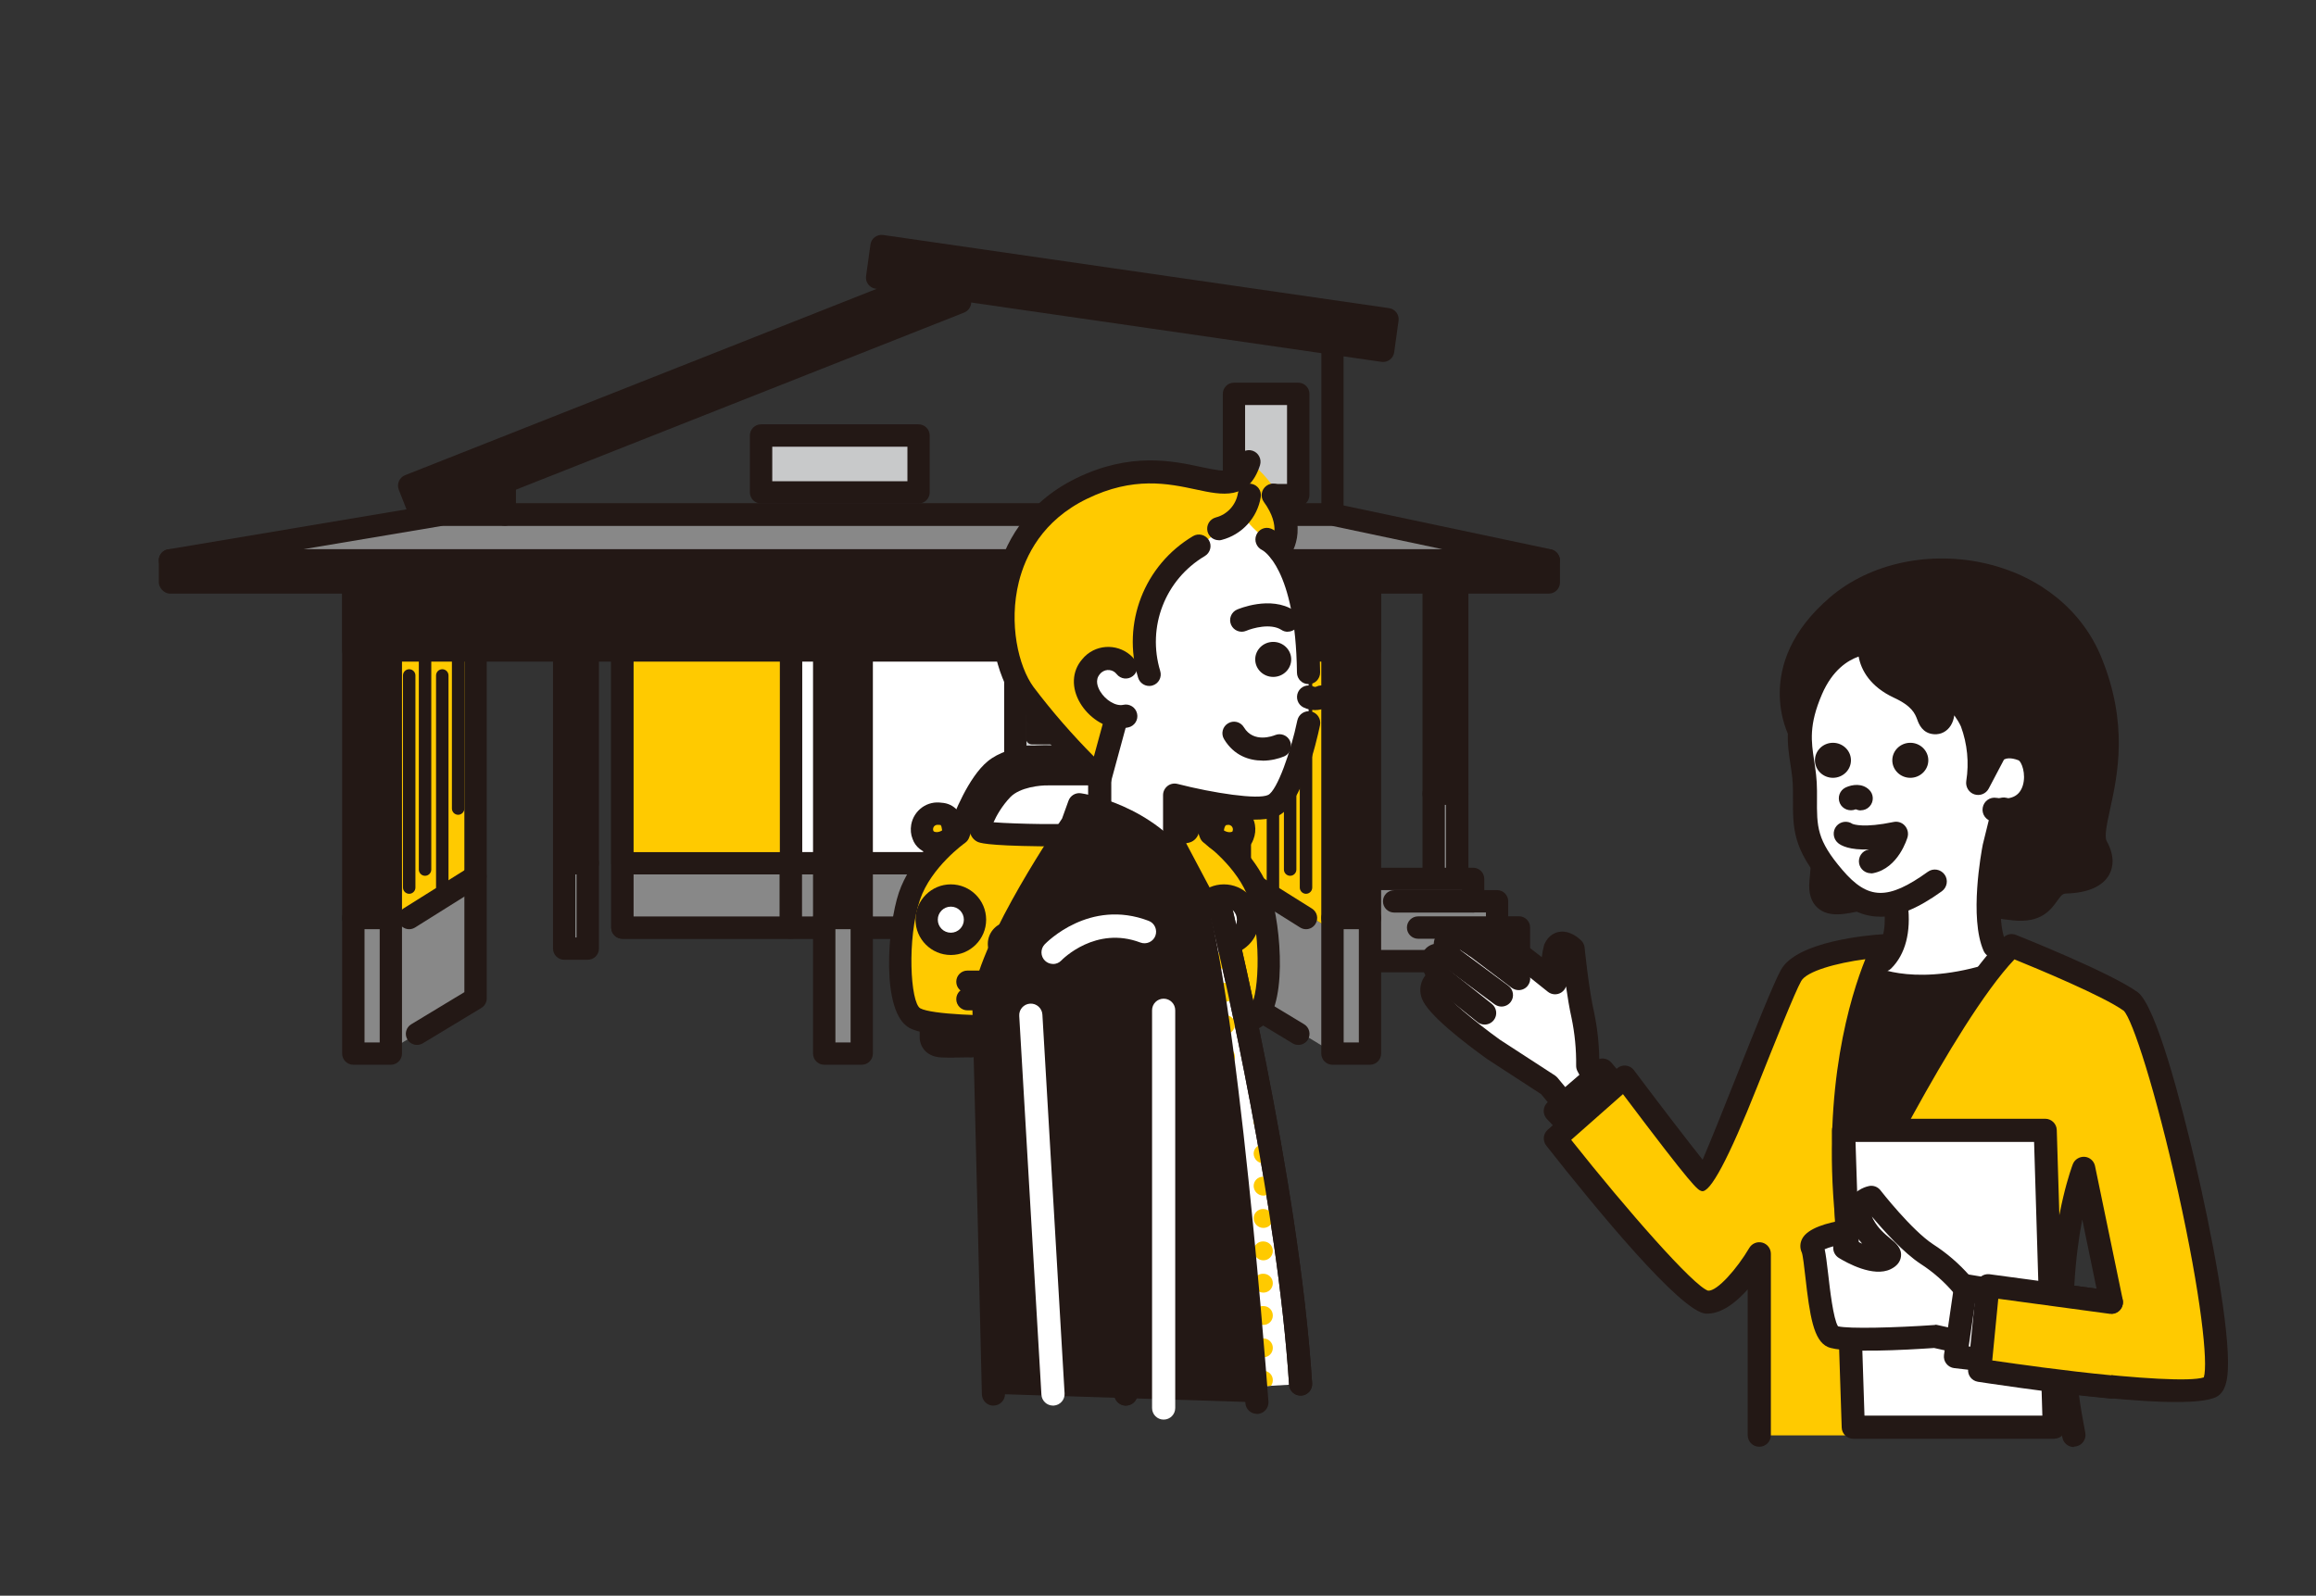 <?xml version="1.0" encoding="UTF-8"?><svg id="_レイヤー_2" xmlns="http://www.w3.org/2000/svg" xmlns:xlink="http://www.w3.org/1999/xlink" viewBox="0 0 238 164"><rect x="0" y="0" width="238" height="164" fill="#333333" stroke="none"/><defs><style>.cls-1{fill:none;}.cls-2{clip-path:url(#clippath);}.cls-3{fill:#fff;}.cls-4{fill:#ffca00;}.cls-5{fill:#9e9e9f;}.cls-6{fill:#c8c9ca;}.cls-7{fill:#231815;}.cls-8{fill:#888;}</style><clipPath id="clippath"><path class="cls-1" d="m133.65,142.25c-1.38-21.38-8.4-49.54-8.4-49.54-2.82,1.43-6.72.83-6.72.83l-2.83,49.74"/></clipPath></defs><g id="_イラスト"><rect class="cls-1" width="238" height="164"/></g><g id="_指示"><g id="_グループ_235"><g id="_グループ_66"><g id="_グループ_65"><path id="_パス_792" class="cls-8" d="m40.16,95.34l8.69-5.26v12.53l-8.69,5.26v-12.53Z"/><path id="_パス_793" class="cls-4" d="m40.16,95.34l8.69-5.26v-23.23l-8.69-.03v28.51Z"/><g><rect id="_長方形_45" class="cls-7" x="57.98" y="67.01" width="2.42" height="21.71"/><path class="cls-7" d="m60.4,89.87h-2.42c-.63,0-1.15-.51-1.15-1.15v-21.71c0-.63.51-1.15,1.15-1.15h2.42c.63,0,1.15.51,1.15,1.15v21.71c0,.63-.51,1.15-1.15,1.15Zm-1.28-2.29h.13v-19.42h-.13v19.42Z"/></g><g><rect id="_長方形_46" class="cls-8" x="57.98" y="88.72" width="2.42" height="8.77"/><path class="cls-7" d="m60.4,98.64h-2.42c-.63,0-1.15-.51-1.15-1.15v-8.77c0-.63.51-1.15,1.15-1.15h2.42c.63,0,1.15.51,1.15,1.15v8.77c0,.63-.51,1.15-1.15,1.15Zm-1.28-2.29h.13v-6.48h-.13v6.48Z"/></g><g><rect id="_長方形_47" class="cls-7" x="147.33" y="59.87" width="2.42" height="21.71"/><path class="cls-7" d="m149.75,82.72h-2.42c-.63,0-1.15-.51-1.15-1.15v-21.71c0-.63.51-1.15,1.15-1.15h2.42c.63,0,1.15.51,1.15,1.15v21.71c0,.63-.51,1.15-1.15,1.15Zm-1.28-2.29h.13v-19.42h-.13v19.42Z"/></g><g><rect id="_長方形_48" class="cls-8" x="147.33" y="81.58" width="2.42" height="8.77"/><path class="cls-7" d="m149.75,91.49h-2.42c-.63,0-1.15-.51-1.15-1.15v-8.77c0-.63.51-1.15,1.15-1.15h2.42c.63,0,1.15.51,1.15,1.15v8.77c0,.63-.51,1.15-1.15,1.15Zm-1.28-2.29h.13v-6.48h-.13v6.48Z"/></g><path class="cls-7" d="m42.85,107.39c-.39,0-.77-.2-.98-.55-.33-.54-.15-1.25.39-1.57l5.46-3.3v-35.12c0-.63.51-1.15,1.15-1.15s1.15.51,1.15,1.15v35.76c0,.4-.21.77-.55.98l-6.01,3.63c-.19.11-.39.17-.59.17Z"/><path class="cls-7" d="m42.05,95.5c-.38,0-.75-.19-.97-.54-.34-.54-.17-1.24.36-1.58l6.81-4.27c.53-.34,1.24-.17,1.58.36.34.54.17,1.24-.36,1.58l-6.81,4.27c-.19.12-.4.18-.61.18Z"/><path class="cls-7" d="m42.05,91.86c-.35,0-.64-.29-.64-.64v-21.8c0-.35.29-.64.64-.64s.64.29.64.64v21.8c0,.35-.29.64-.64.64Z"/><path class="cls-7" d="m43.68,90.01c-.35,0-.64-.29-.64-.64v-21.8c0-.35.29-.64.64-.64s.64.29.64.64v21.8c0,.35-.29.64-.64.64Z"/><path class="cls-7" d="m45.45,91.86c-.35,0-.64-.29-.64-.64v-21.8c0-.35.29-.64.64-.64s.64.29.64.64v21.8c0,.35-.29.64-.64.64Z"/><path class="cls-7" d="m47.08,83.74c-.35,0-.64-.29-.64-.64v-15.53c0-.35.29-.64.64-.64s.64.29.64.64v15.53c0,.35-.29.64-.64.64Z"/><g><path id="_パス_795" class="cls-8" d="m141.24,90.35h10.15v2.3h2.46v2.69h2.24v3.45h-15.32"/><path class="cls-7" d="m156.1,99.93h-15.32c-.63,0-1.15-.51-1.15-1.15s.51-1.15,1.15-1.15h14.17v-1.16h-1.1c-.63,0-1.15-.51-1.15-1.15v-1.54h-1.31c-.63,0-1.15-.51-1.15-1.15v-1.15h-9.01c-.63,0-1.15-.51-1.15-1.15s.51-1.15,1.15-1.15h10.15c.63,0,1.15.51,1.15,1.15v1.15h1.31c.63,0,1.15.51,1.15,1.15v1.54h1.1c.63,0,1.15.51,1.15,1.15v3.45c0,.63-.51,1.15-1.15,1.15Z"/></g><path class="cls-7" d="m151.39,93.79h-8.12c-.63,0-1.15-.51-1.15-1.15s.51-1.15,1.15-1.15h8.12c.63,0,1.15.51,1.15,1.15s-.51,1.15-1.15,1.15Z"/><path class="cls-7" d="m153.85,96.48h-8.12c-.63,0-1.15-.51-1.15-1.15s.51-1.15,1.15-1.15h8.12c.63,0,1.15.51,1.15,1.15s-.51,1.15-1.15,1.15Z"/><g><rect id="_長方形_49" class="cls-3" x="63.96" y="66.83" width="66.45" height="28.51"/><path class="cls-7" d="m130.41,96.48H63.96c-.63,0-1.15-.51-1.15-1.15v-28.51c0-.63.51-1.15,1.15-1.15h66.45c.63,0,1.15.51,1.15,1.15v28.51c0,.63-.51,1.15-1.15,1.15Zm-65.3-2.29h64.16v-26.22h-64.16v26.22Z"/></g><g><rect id="_長方形_50" class="cls-8" x="63.96" y="66.83" width="17.32" height="28.51"/><path class="cls-7" d="m81.28,96.48h-17.32c-.63,0-1.15-.51-1.15-1.15v-28.51c0-.63.51-1.15,1.15-1.15h17.32c.63,0,1.15.51,1.15,1.15v28.51c0,.63-.51,1.15-1.15,1.15Zm-16.17-2.29h15.03v-26.22h-15.03v26.22Z"/></g><g><rect id="_長方形_51" class="cls-4" x="63.96" y="66.83" width="17.32" height="21.9"/><path class="cls-7" d="m81.28,89.87h-17.32c-.63,0-1.15-.51-1.15-1.15v-21.9c0-.63.51-1.15,1.15-1.15h17.32c.63,0,1.15.51,1.15,1.15v21.9c0,.63-.51,1.15-1.15,1.15Zm-16.17-2.29h15.03v-19.61h-15.03v19.61Z"/></g><g><rect id="_長方形_52" class="cls-8" x="81.28" y="88.72" width="46.13" height="6.61"/><path class="cls-7" d="m127.4,96.48h-46.13c-.63,0-1.15-.51-1.15-1.15v-6.61c0-.63.51-1.15,1.15-1.15h46.13c.63,0,1.15.51,1.15,1.15v6.61c0,.63-.51,1.15-1.15,1.15Zm-44.98-2.29h43.84v-4.32h-43.84v4.32Z"/></g><g><rect id="_長方形_53" class="cls-4" x="116.23" y="66.83" width="11.18" height="21.9"/><path class="cls-7" d="m127.41,89.87h-11.18c-.63,0-1.15-.51-1.15-1.15v-21.9c0-.63.51-1.15,1.15-1.15h11.18c.63,0,1.15.51,1.15,1.15v21.9c0,.63-.51,1.15-1.15,1.15Zm-10.03-2.29h8.89v-19.61h-8.89v19.61Z"/></g><g><rect id="_長方形_54" class="cls-6" x="104.34" y="68.7" width="5.26" height="9.07"/><path class="cls-7" d="m109.6,78.92h-5.26c-.63,0-1.15-.51-1.15-1.15v-9.07c0-.63.51-1.15,1.15-1.15h5.26c.63,0,1.15.51,1.15,1.15v9.07c0,.63-.51,1.15-1.15,1.15Zm-4.12-2.29h2.97v-6.78h-2.97v6.78Z"/></g><g><rect id="_長方形_55" class="cls-7" x="106.06" y="70.72" width="1.82" height="5.14"/><path class="cls-7" d="m107.88,76.51h-1.82c-.35,0-.64-.29-.64-.64v-5.14c0-.35.29-.64.64-.64h1.82c.35,0,.64.29.64.64v5.14c0,.35-.29.64-.64.64Zm-1.17-1.29h.53v-3.86h-.53v3.86Z"/></g><g><rect id="_長方形_56" class="cls-7" x="36.32" y="59.87" width="3.85" height="34.49"/><path class="cls-7" d="m40.16,95.5h-3.85c-.63,0-1.15-.51-1.15-1.15v-34.49c0-.63.51-1.15,1.15-1.15h3.85c.63,0,1.15.51,1.15,1.15v34.49c0,.63-.51,1.15-1.15,1.15Zm-2.7-2.29h1.56v-32.2h-1.56v32.2Z"/></g><g><rect id="_長方形_57" class="cls-8" x="36.32" y="94.36" width="3.85" height="13.93"/><path class="cls-7" d="m40.16,109.43h-3.85c-.63,0-1.15-.51-1.15-1.15v-13.93c0-.63.51-1.15,1.15-1.15h3.85c.63,0,1.15.51,1.15,1.15v13.93c0,.63-.51,1.15-1.15,1.15Zm-2.7-2.29h1.56v-11.64h-1.56v11.64Z"/></g><g><rect id="_長方形_58" class="cls-7" x="84.7" y="59.87" width="3.85" height="34.49"/><path class="cls-7" d="m88.55,95.5h-3.85c-.63,0-1.15-.51-1.15-1.15v-34.49c0-.63.51-1.15,1.15-1.15h3.85c.63,0,1.15.51,1.15,1.15v34.49c0,.63-.51,1.15-1.15,1.15Zm-2.7-2.29h1.56v-32.2h-1.56v32.2Z"/></g><g><rect id="_長方形_59" class="cls-8" x="84.7" y="94.36" width="3.85" height="13.93"/><path class="cls-7" d="m88.55,109.43h-3.85c-.63,0-1.15-.51-1.15-1.15v-13.93c0-.63.51-1.15,1.15-1.15h3.85c.63,0,1.15.51,1.15,1.15v13.93c0,.63-.51,1.15-1.15,1.15Zm-2.7-2.29h1.56v-11.64h-1.56v11.64Z"/></g><path id="_パス_796" class="cls-8" d="m136.51,95.34l-8.69-5.26v12.53l8.69,5.26v-12.53Z"/><path id="_パス_797" class="cls-4" d="m136.51,95.34l-8.69-5.26v-23.23l8.69-.03v28.51Z"/><path class="cls-7" d="m133.41,107.39c-.2,0-.41-.05-.59-.17l-6.01-3.63c-.34-.21-.55-.58-.55-.98v-35.76c0-.63.51-1.15,1.15-1.15s1.15.51,1.15,1.15v35.12l5.46,3.3c.54.33.71,1.03.39,1.57-.22.36-.59.55-.98.55Z"/><path class="cls-7" d="m134.21,95.5c-.21,0-.42-.06-.61-.18l-6.81-4.27c-.54-.34-.7-1.04-.36-1.58.34-.54,1.04-.7,1.58-.36l6.81,4.27c.54.34.7,1.04.36,1.58-.22.35-.59.54-.97.54Z"/><path class="cls-7" d="m134.21,91.86c-.35,0-.64-.29-.64-.64v-21.8c0-.35.29-.64.64-.64s.64.29.64.64v21.8c0,.35-.29.64-.64.64Z"/><path class="cls-7" d="m132.58,90.01c-.35,0-.64-.29-.64-.64v-21.8c0-.35.29-.64.64-.64s.64.29.64.64v21.8c0,.35-.29.64-.64.64Z"/><path class="cls-7" d="m130.81,91.86c-.35,0-.64-.29-.64-.64v-21.8c0-.35.29-.64.64-.64s.64.29.64.64v21.8c0,.35-.29.64-.64.64Z"/><path class="cls-7" d="m129.19,83.74c-.35,0-.64-.29-.64-.64v-15.53c0-.35.29-.64.64-.64s.64.29.64.64v15.53c0,.35-.29.64-.64.64Z"/><g><rect id="_長方形_60" class="cls-7" x="36.32" y="59.87" width="104.46" height="6.98"/><path class="cls-7" d="m140.78,68H36.32c-.63,0-1.15-.51-1.15-1.15v-6.98c0-.63.51-1.15,1.15-1.15h104.46c.63,0,1.15.51,1.15,1.15v6.98c0,.63-.51,1.15-1.15,1.15Zm-103.32-2.29h102.17v-4.69H37.46v4.69Z"/></g><g><rect id="_長方形_61" class="cls-7" x="136.93" y="59.87" width="3.85" height="34.49"/><path class="cls-7" d="m140.78,95.5h-3.85c-.63,0-1.15-.51-1.15-1.15v-34.49c0-.63.51-1.15,1.15-1.15h3.85c.63,0,1.15.51,1.15,1.15v34.49c0,.63-.51,1.15-1.15,1.15Zm-2.7-2.29h1.56v-32.2h-1.56v32.2Z"/></g><g><rect id="_長方形_62" class="cls-8" x="136.93" y="94.36" width="3.85" height="13.93"/><path class="cls-7" d="m140.78,109.43h-3.85c-.63,0-1.15-.51-1.15-1.15v-13.93c0-.63.51-1.15,1.15-1.15h3.85c.63,0,1.15.51,1.15,1.15v13.93c0,.63-.51,1.15-1.15,1.15Zm-2.7-2.29h1.56v-11.64h-1.56v11.64Z"/></g><g><rect id="_長方形_63" class="cls-7" x="17.46" y="57.59" width="141.7" height="2.28"/><rect class="cls-7" x="16.32" y="56.44" width="143.99" height="4.57" rx="1.15" ry="1.15"/></g><g><path id="_パス_799" class="cls-8" d="m136.93,52.88H45.45l-27.99,4.7h141.7l-22.23-4.7Z"/><path class="cls-7" d="m159.16,58.73H17.46c-.6,0-1.09-.46-1.14-1.05s.36-1.13.95-1.22l27.99-4.7c.06-.01.13-.02.19-.02h91.48c.08,0,.16,0,.24.02l22.23,4.7c.57.12.96.66.9,1.24s-.55,1.03-1.14,1.03Zm-127.97-2.29h117.02l-11.4-2.41H45.55l-14.35,2.41Z"/></g><path class="cls-7" d="m136.93,54.03H51.85c-.63,0-1.15-.51-1.15-1.15v-5.32c0-.47.29-.9.73-1.07l48.74-18.76c.18-.07.37-.09.57-.07l36.34,4.95c.57.08.99.56.99,1.13v19.14c0,.63-.51,1.15-1.15,1.15Zm-83.93-2.29h82.79v-16.99l-35.06-4.77-47.73,18.38v3.39Z"/><g><rect id="_長方形_64" class="cls-7" x="40.57" y="38.85" width="59.59" height="3.28" transform="translate(-9.95 28.69) rotate(-21.56)"/><path class="cls-7" d="m43.25,54.1c-.16,0-.31-.03-.46-.09-.28-.12-.5-.35-.61-.63l-1.2-3.05c-.23-.59.06-1.25.64-1.49l55.42-21.9c.28-.11.6-.11.88.01.28.12.5.35.61.63l1.2,3.05c.23.59-.06,1.25-.64,1.49l-55.42,21.9c-.14.05-.28.08-.42.08Zm.28-3.55l.36.92,53.29-21.06-.36-.92-53.29,21.06Z"/></g><g><path id="_パス_801" class="cls-7" d="m142.13,36.05l-52-7.52.45-3.25,52,7.52-.45,3.25Z"/><path class="cls-7" d="m142.13,37.2c-.05,0-.11,0-.16-.01l-52-7.52c-.62-.09-1.06-.67-.97-1.29l.45-3.25c.04-.3.2-.58.45-.76.24-.18.55-.26.85-.22l52,7.52c.62.09,1.06.67.97,1.29l-.45,3.25c-.04.3-.2.58-.45.76-.2.15-.44.23-.69.23Zm-50.71-9.64l49.73,7.2.14-.98-49.73-7.2-.14.98Z"/></g><g><rect id="_長方形_65" class="cls-6" x="78.21" y="44.76" width="16.17" height="5.84"/><path class="cls-7" d="m94.39,51.75h-16.18c-.63,0-1.15-.51-1.15-1.15v-5.84c0-.63.51-1.15,1.15-1.15h16.18c.63,0,1.15.51,1.15,1.15v5.84c0,.63-.51,1.15-1.15,1.15Zm-15.03-2.29h13.89v-3.55h-13.89v3.55Z"/></g><g><rect id="_長方形_66" class="cls-6" x="126.81" y="40.49" width="6.6" height="10.4"/><path class="cls-7" d="m133.41,52.03h-6.6c-.63,0-1.15-.51-1.15-1.15v-10.4c0-.63.51-1.15,1.15-1.15h6.6c.63,0,1.15.51,1.15,1.15v10.4c0,.63-.51,1.15-1.15,1.15Zm-5.46-2.29h4.31v-8.11h-4.31v8.11Z"/></g></g><g><path id="_パス_802" class="cls-7" d="m45.45,52.88h6.4v-3.32l-6.4,3.32Z"/><path class="cls-7" d="m51.85,54.03h-6.4c-.53,0-.99-.36-1.11-.87-.12-.51.12-1.04.59-1.29l6.4-3.32c.35-.18.78-.17,1.12.04.34.21.55.58.55.98v3.32c0,.63-.51,1.15-1.15,1.15Zm-1.7-2.29h.56v-.29l-.56.29Z"/></g></g><g id="_グループ_67"><g><path id="_パス_803" class="cls-7" d="m127.84,104.89v1.58s.15,1.02-1.14,1.07c-1.28.05-2.67,0-2.67,0,0,0-1.39.16-1.76-.8-.25-.89-.35-1.81-.32-2.72"/><path class="cls-7" d="m125.43,108.7c-.65,0-1.17-.02-1.37-.02-.86.07-2.34-.17-2.87-1.53-.01-.04-.03-.07-.04-.11-.28-1-.4-2.03-.36-3.07.02-.63.52-1.13,1.18-1.1.63.02,1.13.55,1.1,1.18-.03.77.06,1.53.25,2.28.08.05.36.09.57.07.05,0,.11,0,.16,0,.01,0,1.36.05,2.58,0,.01,0,.03,0,.04,0v-1.5c0-.63.51-1.15,1.15-1.15s1.15.51,1.15,1.15v1.53c.02.28,0,.91-.46,1.47-.28.34-.82.75-1.77.79-.45.02-.9.02-1.31.02Z"/></g><g><path id="_パス_804" class="cls-7" d="m95.64,104.89v1.58s-.15,1.02,1.14,1.07c1.28.05,2.67,0,2.67,0,0,0,1.39.16,1.76-.8.24-.89.35-1.81.32-2.72"/><path class="cls-7" d="m98.05,108.7c-.41,0-.87,0-1.31-.02-.95-.04-1.49-.45-1.77-.79-.46-.56-.48-1.2-.46-1.47v-1.53c0-.63.51-1.15,1.15-1.15s1.15.51,1.15,1.15v1.5s.02,0,.04,0c1.22.05,2.57,0,2.58,0,.06,0,.12,0,.17,0,.19.02.46-.02.56-.08.19-.74.28-1.5.25-2.27-.02-.63.47-1.16,1.1-1.18.62,0,1.16.47,1.18,1.1.04,1.04-.08,2.07-.36,3.07-.01.04-.02.07-.04.11-.53,1.36-2.01,1.6-2.87,1.53-.19,0-.72.02-1.37.02Z"/></g><g><path id="_パス_805" class="cls-4" d="m114.04,105.5h3.99s8.84.21,10.83-.85,1.85-8.76.57-12.54c-1.28-3.78-5.06-6.41-5.06-6.41,0,0-1.64-4.84-3.7-6.56s-6.13-1.35-6.13-1.35h-6.2s-4.06-.36-6.13,1.35-3.7,6.56-3.7,6.56c0,0-3.78,2.64-5.06,6.41-1.28,3.78-1.43,11.47.57,12.54,1.99,1.07,10.83.85,10.83.85h9.19,0Z"/><path class="cls-7" d="m102.85,106.67c-2.89,0-7.73-.14-9.37-1.01-3.02-1.62-2.25-10.57-1.11-13.92,1.18-3.47,4.2-6,5.18-6.76.45-1.24,1.95-5.08,3.94-6.73,2.29-1.89,6.24-1.67,6.9-1.62h6.1c.66-.05,4.62-.28,6.91,1.62,1.99,1.65,3.49,5.49,3.94,6.73.98.75,4,3.28,5.18,6.76,1.14,3.35,1.91,12.3-1.11,13.92-2.15,1.15-9.87,1.03-11.4.99h-13.15c-.36,0-1.09.02-2.01.02Zm4.63-27.77c-1.35,0-3.43.21-4.53,1.12-1.49,1.23-2.92,4.78-3.35,6.04-.08.23-.23.43-.43.57-.03.02-3.49,2.48-4.63,5.84-1.36,4.01-.98,10.59.03,11.16,1.19.64,6.72.81,10.26.72h13.21c3.57.09,9.1-.08,10.29-.72,1-.57,1.39-7.15.03-11.16-1.14-3.36-4.6-5.82-4.63-5.84-.2-.14-.35-.34-.43-.57-.43-1.26-1.87-4.81-3.35-6.04-1.4-1.16-4.3-1.18-5.3-1.1-.03,0-.07,0-.1,0h-6.2c-.22-.02-.52-.03-.86-.03Z"/></g><g><circle id="_楕円形_25" class="cls-3" cx="125.77" cy="94.52" r="2.48"/><path class="cls-7" d="m125.77,98.15c-2,0-3.63-1.63-3.63-3.63s1.63-3.63,3.63-3.63,3.63,1.63,3.63,3.63-1.63,3.63-3.63,3.63Zm0-4.97c-.74,0-1.34.6-1.34,1.34s.6,1.34,1.34,1.34,1.34-.6,1.34-1.34-.6-1.34-1.34-1.34Z"/></g><g><path id="_パス_806" class="cls-3" d="m119.89,81.14c-1.57-1.64-4.7-1.57-4.7-1.57h-7.48s-3.14-.07-4.7,1.57-2.64,4.06-2.07,4.35,6.06.36,6.06.36h8.91s5.49-.07,6.06-.36-.5-2.71-2.07-4.35Z"/><path class="cls-7" d="m106.99,86.98c-5.77-.07-6.35-.37-6.57-.48-.4-.2-.68-.59-.76-1.06-.22-1.29,1.13-3.66,2.51-5.1,1.86-1.95,5.17-1.94,5.55-1.92h7.46c.35-.01,3.66-.03,5.53,1.92h0c1.39,1.45,2.74,3.81,2.52,5.1-.08.47-.36.86-.76,1.06-.22.11-.8.4-6.55.48h-8.92Zm-4.88-2.47c1.12.09,3.14.16,4.89.18h8.89c1.74-.02,3.76-.09,4.88-.18-.28-.67-.87-1.7-1.72-2.58-1-1.04-3.17-1.23-3.85-1.21h-7.51c-.77-.02-2.88.18-3.87,1.21-.85.89-1.43,1.92-1.72,2.58Z"/></g><g><circle id="_楕円形_26" class="cls-3" cx="97.71" cy="94.52" r="2.48"/><path class="cls-7" d="m97.71,98.15c-2,0-3.63-1.63-3.63-3.63s1.63-3.63,3.63-3.63,3.63,1.63,3.63,3.63-1.63,3.63-3.63,3.63Zm0-4.97c-.74,0-1.34.6-1.34,1.34s.6,1.34,1.34,1.34,1.34-.6,1.34-1.34-.6-1.34-1.34-1.34Z"/></g><g><path id="_長方形_67" class="cls-5" d="m103.8,95.86h15.28c.63,0,1.15.51,1.15,1.15h0c0,.63-.51,1.15-1.15,1.15h-15.28c-.63,0-1.15-.51-1.15-1.15h0c0-.63.51-1.15,1.15-1.15Z"/><path class="cls-7" d="m119.08,99.3h-15.28c-1.27,0-2.29-1.03-2.29-2.29s1.03-2.29,2.29-2.29h15.28c1.26,0,2.29,1.03,2.29,2.29s-1.03,2.29-2.29,2.29Zm-15.28-2.3h0,15.29s-15.28,0-15.28,0Z"/></g><path class="cls-7" d="m123.47,102.05h-24.05c-.63,0-1.15-.51-1.15-1.15s.51-1.15,1.15-1.15h24.05c.63,0,1.15.51,1.15,1.15s-.51,1.15-1.15,1.15Z"/><path class="cls-7" d="m123.47,103.84h-24.05c-.63,0-1.15-.51-1.15-1.15s.51-1.15,1.15-1.15h24.05c.63,0,1.15.51,1.15,1.15s-.51,1.15-1.15,1.15Z"/><g><rect id="_長方形_68" class="cls-3" x="108.26" y="100.91" width="6.36" height="3.1"/><path class="cls-7" d="m114.62,105.15h-6.36c-.63,0-1.15-.51-1.15-1.15v-3.1c0-.63.51-1.15,1.15-1.15h6.36c.63,0,1.15.51,1.15,1.15v3.1c0,.63-.51,1.15-1.15,1.15Zm-5.21-2.29h4.07v-.81h-4.07v.81Z"/></g><g><path id="_パス_807" class="cls-4" d="m97.95,85.84s.21-2.14-1.34-2.19c-.87-.15-1.71.43-1.86,1.3-.05.3-.02.61.1.89.38,1.07,2.17,1.15,3.1,0Z"/><path class="cls-7" d="m96.23,87.82c-.18,0-.35-.01-.52-.04-.92-.16-1.65-.74-1.93-1.56-.18-.43-.23-.95-.14-1.47.13-.72.53-1.35,1.13-1.78.58-.41,1.28-.57,1.98-.47.66.04,1.22.31,1.64.79.84.96.74,2.38.72,2.65-.02.22-.11.43-.25.61-.64.79-1.63,1.26-2.61,1.26Zm1.73-1.98h0,0Zm0,0h0,0Zm-1.62-1.07c-.12,0-.21.05-.26.08-.06.04-.16.13-.19.3-.02.09,0,.17.03.25.03.06.15.12.34.12.2,0,.39-.07.56-.18-.03-.26-.09-.49-.16-.55-.05,0-.18-.02-.23-.02-.03,0-.06,0-.08,0Z"/></g><g><path id="_パス_808" class="cls-4" d="m124.63,85.84s-.21-2.14,1.34-2.19c.87-.15,1.71.43,1.86,1.3.05.3.02.61-.1.89-.37,1.07-2.17,1.15-3.1,0Z"/><path class="cls-7" d="m126.36,87.82c-.99,0-1.97-.46-2.62-1.26-.14-.17-.23-.38-.25-.61-.03-.27-.12-1.7.72-2.65.42-.48.98-.75,1.64-.79.7-.1,1.4.06,1.98.47.6.42,1,1.05,1.13,1.78.09.51.03,1.04-.16,1.52-.26.76-.98,1.34-1.91,1.5-.17.03-.35.04-.53.04Zm-.58-2.47c.17.11.36.17.55.18.21,0,.31-.06.32-.07.05-.13.06-.22.04-.3-.03-.16-.13-.26-.19-.3-.06-.04-.18-.11-.34-.08-.05,0-.11.02-.16.02-.12.07-.2.31-.23.56Z"/></g></g><g id="_グループ_73"><path id="_パス_809" class="cls-4" d="m114.57,74.33l-1.55,5.7c-2.82-2.69-5.42-5.61-7.77-8.71-3.26-4.47-4-16.3,5.92-21.12,9.92-4.82,15.4,2.73,17.18-2.75,0,0,7.01,4.76,1.85,11.31-5.16,6.55-9.77,17.4-9.77,17.4l-5.85-1.84Z"/><path id="_パス_810" class="cls-3" d="m125.88,96.72l-5.17-9.75v-5.24s8.06,2.07,10.13,1.04c2.07-1.04,3.64-8.48,3.64-8.48v-5.16c-.15-12.07-4.29-13.69-4.29-13.69-1.02-.71-1.9-1.6-2.59-2.62h0l-4.38,3.31c-4.54,2.69-6.65,8.14-5.11,13.19,0,0-4.4-3.35-6.01-.75s.22,4.29,2.47,5.77l-1.55,5.7v7.92l12.87,8.77"/><path class="cls-7" d="m134.47,70.31c-.65,0-1.18-.52-1.19-1.17-.13-10.82-3.54-12.6-3.58-12.61-.58-.28-.85-.97-.59-1.56.26-.59.91-.87,1.5-.64.5.2,4.9,2.27,5.05,14.78,0,.66-.52,1.2-1.17,1.2h-.02Z"/><path class="cls-7" d="m135.14,72.98c-.4,0-.81-.09-1.18-.27-.59-.28-.84-.99-.56-1.59.28-.59.99-.84,1.59-.56.1.05.21.05.3,0,.59-.28,1.3-.03,1.59.56.28.59.03,1.3-.56,1.59-.38.18-.78.27-1.18.27Z"/><path class="cls-7" d="m125.88,97.91c-.43,0-.84-.23-1.05-.63l-5.17-9.75c-.09-.17-.14-.36-.14-.56v-5.25c0-.37.17-.71.46-.94.29-.23.67-.3,1.03-.21,3.67.94,8.27,1.64,9.31,1.13.92-.46,2.32-4.4,3-7.66.14-.64.76-1.05,1.41-.92.64.14,1.05.77.92,1.41-.39,1.88-1.87,8.1-4.27,9.3-1.88.94-6.7.05-9.48-.59v3.44l5.03,9.49c.31.58.09,1.3-.49,1.61-.18.09-.37.14-.56.14Z"/><path class="cls-7" d="m115.17,74.86c-1.72,0-3.34-1.21-4.16-2.59-.94-1.57-.86-3.29.19-4.5.13-.17.33-.37.54-.54,1.51-1.19,3.7-.92,4.88.58.41.52.32,1.26-.2,1.67-.52.41-1.26.32-1.67-.2-.18-.23-.44-.38-.73-.41-.29-.04-.58.05-.81.23-.07.05-.13.12-.18.18-.54.62-.21,1.36.02,1.76.56.94,1.63,1.57,2.38,1.4.64-.15,1.28.26,1.42.9.15.64-.26,1.28-.9,1.42-.26.06-.53.09-.79.09Z"/><path class="cls-7" d="m118.1,70.5c-.51,0-.98-.33-1.14-.84-1.7-5.59.62-11.57,5.64-14.56.56-.33,1.29-.15,1.63.42.34.56.15,1.29-.42,1.63-4.08,2.42-5.96,7.28-4.58,11.82.19.63-.16,1.29-.79,1.48-.12.04-.23.05-.35.05Z"/><path class="cls-7" d="m113.01,81.22c-.3,0-.6-.12-.82-.33-2.86-2.73-5.51-5.71-7.9-8.85-1.84-2.52-3.21-7.59-1.91-12.8.79-3.16,2.86-7.49,8.26-10.11,5.54-2.69,9.89-1.76,12.77-1.14,2.97.64,3.33.55,3.8-.9.2-.62.87-.97,1.5-.77.62.2.97.87.77,1.5-1.18,3.65-3.92,3.06-6.56,2.49-2.86-.61-6.43-1.38-11.23.96-4.57,2.22-6.33,5.87-6.99,8.54-1.06,4.27-.05,8.67,1.51,10.8,1.89,2.5,3.98,4.9,6.2,7.14l1.02-3.74c.17-.63.83-1.01,1.46-.83.63.17,1.01.83.83,1.46l-1.55,5.7c-.11.4-.42.72-.83.83-.11.03-.21.04-.32.04Z"/><path class="cls-7" d="m113.01,85.05c-.66,0-1.19-.53-1.19-1.19v-3.84c0-.66.53-1.19,1.19-1.19s1.19.53,1.19,1.19v3.84c0,.66-.53,1.19-1.19,1.19Z"/><path class="cls-7" d="m125.24,55.52c-.53,0-1.01-.36-1.15-.89-.16-.64.22-1.28.85-1.45,1.18-.3,2.07-1.28,2.27-2.48.11-.65.71-1.09,1.37-.98.65.11,1.09.72.98,1.37-.35,2.13-1.93,3.86-4.02,4.4-.1.03-.2.04-.3.04Z"/><path class="cls-7" d="m132.33,64.93c-.22,0-.45-.06-.64-.19-1.11-.72-2.99-.18-3.62.09-.6.26-1.3-.02-1.56-.62-.26-.6.01-1.3.61-1.56.14-.06,3.44-1.47,5.86.09.55.36.71,1.09.35,1.64-.23.35-.61.54-1,.54Z"/><path class="cls-7" d="m130.84,69.57c-1.02,0-1.85-.81-1.85-1.8s.83-1.8,1.85-1.8,1.85.81,1.85,1.8-.83,1.8-1.85,1.8Z"/><path class="cls-7" d="m129.74,78.17c-1.37,0-2.93-.51-3.95-2.2-.34-.56-.16-1.29.41-1.63.56-.34,1.29-.16,1.63.41.99,1.65,2.98.89,3.2.8.6-.25,1.3.03,1.55.64s-.02,1.3-.62,1.55c-.55.23-1.35.44-2.23.44Z"/><g><path id="_パス_820" class="cls-3" d="m133.65,142.25c-1.38-21.38-8.4-49.54-8.4-49.54-2.82,1.43-6.72.83-6.72.83l-2.83,49.74"/><path class="cls-7" d="m115.7,144.46s-.05,0-.07,0c-.66-.04-1.16-.6-1.12-1.25l2.83-49.74c.02-.33.18-.64.44-.86.26-.21.6-.3.93-.25.04,0,3.57.52,6.01-.71.32-.16.7-.17,1.03-.02.33.15.57.44.66.79.07.28,7.06,28.52,8.43,49.75.04.66-.46,1.22-1.11,1.26-.67.04-1.22-.46-1.26-1.11-1.19-18.41-6.66-42.2-8.05-48.01-1.75.54-3.58.57-4.77.52l-2.76,48.51c-.04.63-.56,1.12-1.19,1.12Z"/></g><g id="_グループ_72"><g class="cls-2"><g id="_グループ_71"><g id="_グループ_70"><g id="_グループ_68"><path id="_パス_821" class="cls-4" d="m129.83,127.59h-.06c-.52,0-.94.43-.94.95,0,0,0,.01,0,.02.02.54.46.97,1,.97.54,0,.97-.43.97-.97s-.43-.97-.97-.97h0Z"/><path id="_パス_822" class="cls-4" d="m125.94,127.59h-.06c-.52,0-.94.43-.94.95,0,0,0,.01,0,.02.02.54.46.97,1,.97.54,0,.97-.43.97-.97s-.43-.97-.97-.97h0Z"/><path id="_パス_823" class="cls-4" d="m125.94,130.91h-.06c-.52,0-.94.43-.94.95,0,0,0,.01,0,.02.02.54.46.97,1,.97.54,0,.97-.43.97-.97s-.43-.97-.97-.97h0Z"/><path id="_パス_824" class="cls-4" d="m129.83,130.91h-.06c-.52,0-.94.43-.94.95,0,0,0,.01,0,.02.02.54.46.97,1,.97.54,0,.97-.43.97-.97s-.43-.97-.97-.97h0Z"/><path id="_パス_825" class="cls-4" d="m133.73,130.91h-.06c-.52,0-.94.43-.94.95,0,0,0,.01,0,.02.02.54.46.97,1,.97.54,0,.97-.43.97-.97s-.43-.97-.97-.97h0Z"/><path id="_パス_826" class="cls-4" d="m125.94,134.23h-.06c-.52,0-.94.43-.94.95,0,0,0,.01,0,.02.02.54.46.97,1,.97.54,0,.97-.43.97-.97s-.43-.97-.97-.97h0Z"/><path id="_パス_827" class="cls-4" d="m133.73,134.23h-.06c-.52,0-.94.43-.94.95,0,0,0,.01,0,.02.02.54.46.97,1,.97.54,0,.97-.43.97-.97s-.43-.97-.97-.97h0Z"/><path id="_パス_828" class="cls-4" d="m129.83,134.23h-.06c-.52,0-.94.43-.94.95,0,0,0,.01,0,.02.02.54.46.97,1,.97.54,0,.97-.43.97-.97s-.43-.97-.97-.97h0Z"/><path id="_パス_829" class="cls-4" d="m129.83,137.56h-.06c-.52,0-.94.43-.94.95,0,0,0,.01,0,.02.02.54.46.97,1,.97.54,0,.97-.43.97-.97s-.43-.97-.97-.97h0Z"/><path id="_パス_830" class="cls-4" d="m125.94,137.56h-.06c-.52,0-.94.43-.94.95,0,0,0,.01,0,.02.02.54.46.97,1,.97.54,0,.97-.43.97-.97s-.43-.97-.97-.97h0Z"/><path id="_パス_831" class="cls-4" d="m133.73,137.56h-.06c-.52,0-.94.43-.94.95,0,0,0,.01,0,.02.02.54.46.97,1,.97.54,0,.97-.43.97-.97s-.43-.97-.97-.97h0Z"/><path id="_パス_832" class="cls-4" d="m133.73,140.88h-.06c-.52,0-.94.43-.94.95,0,0,0,.01,0,.02.02.54.46.97,1,.97.54,0,.97-.43.97-.97s-.43-.97-.97-.97h0Z"/><path id="_パス_833" class="cls-4" d="m129.83,140.88h-.06c-.52,0-.94.43-.94.95,0,0,0,.01,0,.02.02.54.46.97,1,.97.54,0,.97-.43.97-.97s-.43-.97-.97-.97h0Z"/><path id="_パス_834" class="cls-4" d="m125.94,140.88h-.06c-.52,0-.94.43-.94.95,0,0,0,.01,0,.02.02.54.46.97,1,.97.54,0,.97-.43.97-.97s-.43-.97-.97-.97h0Z"/></g><g id="_グループ_69"><path id="_パス_835" class="cls-4" d="m129.83,94.36h-.06c-.52,0-.94.43-.94.95,0,0,0,.01,0,.02.02.54.46.97,1,.97.54,0,.97-.43.97-.97s-.43-.97-.97-.97h0Z"/><path id="_パス_836" class="cls-4" d="m125.94,94.36h-.06c-.52,0-.94.43-.94.95,0,0,0,.01,0,.02.02.54.46.97,1,.97.54,0,.97-.43.97-.97s-.43-.97-.97-.97h0Z"/><path id="_パス_837" class="cls-4" d="m125.94,97.69h-.06c-.52,0-.94.43-.94.95,0,0,0,.01,0,.02.02.54.46.97,1,.97.54,0,.97-.43.97-.97s-.43-.97-.97-.97h0Z"/><path id="_パス_838" class="cls-4" d="m129.83,97.69h-.06c-.52,0-.94.43-.94.95,0,0,0,.01,0,.02.02.54.46.97,1,.97.54,0,.97-.43.97-.97s-.43-.97-.97-.97h0Z"/><path id="_パス_839" class="cls-4" d="m125.94,101.01h-.06c-.52,0-.94.43-.94.95,0,0,0,.01,0,.02.02.54.46.97,1,.97.54,0,.97-.43.97-.97s-.43-.97-.97-.97h0Z"/><path id="_パス_840" class="cls-4" d="m129.83,101.01h-.06c-.52,0-.94.43-.94.95,0,0,0,.01,0,.02.02.54.46.97,1,.97.54,0,.97-.43.97-.97s-.43-.97-.97-.97h0Z"/><path id="_パス_841" class="cls-4" d="m129.83,104.33h-.06c-.52,0-.94.43-.94.95,0,0,0,.01,0,.02.02.54.46.97,1,.97.54,0,.97-.43.97-.97s-.43-.97-.97-.97h0Z"/><path id="_パス_842" class="cls-4" d="m125.94,104.33h-.06c-.52,0-.94.43-.94.95,0,0,0,.01,0,.02.02.54.46.97,1,.97.54,0,.97-.43.97-.97s-.43-.97-.97-.97h0Z"/><path id="_パス_843" class="cls-4" d="m129.83,107.65h-.06c-.52,0-.94.43-.94.95,0,0,0,.01,0,.02.02.54.46.97,1,.97.54,0,.97-.43.97-.97s-.43-.97-.97-.97h0Z"/><path id="_パス_844" class="cls-4" d="m125.94,107.65h-.06c-.52,0-.94.43-.94.95,0,0,0,.01,0,.02.02.54.46.97,1,.97.54,0,.97-.43.97-.97s-.43-.97-.97-.97h0Z"/><path id="_パス_845" class="cls-4" d="m129.83,110.98h-.06c-.52,0-.94.43-.94.95,0,0,0,.01,0,.02.02.54.46.97,1,.97.54,0,.97-.43.97-.97s-.43-.97-.97-.97h0Z"/><path id="_パス_846" class="cls-4" d="m125.94,110.98h-.06c-.52,0-.94.43-.94.95,0,0,0,.01,0,.02.02.54.46.97,1,.97.54,0,.97-.43.97-.97s-.43-.97-.97-.97h0Z"/><path id="_パス_847" class="cls-4" d="m125.94,114.3h-.06c-.52,0-.94.43-.94.95,0,0,0,.01,0,.02.02.54.46.97,1,.97.54,0,.97-.43.97-.97s-.43-.97-.97-.97h0Z"/><path id="_パス_848" class="cls-4" d="m129.83,114.3h-.06c-.52,0-.94.43-.94.95,0,0,0,.01,0,.02.02.54.46.97,1,.97.54,0,.97-.43.97-.97s-.43-.97-.97-.97h0Z"/><path id="_パス_849" class="cls-4" d="m129.83,117.62h-.06c-.52,0-.94.43-.94.95,0,0,0,.01,0,.02.02.54.46.97,1,.97.54,0,.97-.43.97-.97s-.43-.97-.97-.97h0Z"/><path id="_パス_850" class="cls-4" d="m125.94,117.62h-.06c-.52,0-.94.43-.94.95,0,0,0,.01,0,.02.02.54.46.97,1,.97.54,0,.97-.43.97-.97s-.43-.97-.97-.97h0Z"/><path id="_パス_851" class="cls-4" d="m125.94,120.94h-.06c-.52,0-.94.43-.94.95,0,0,0,.01,0,.02.02.54.46.97,1,.97.54,0,.97-.43.97-.97s-.43-.97-.97-.97h0Z"/><path id="_パス_852" class="cls-4" d="m129.83,120.94h-.06c-.52,0-.94.43-.94.95,0,0,0,.01,0,.02.02.54.46.97,1,.97.54,0,.97-.43.97-.97s-.43-.97-.97-.97h0Z"/><path id="_パス_853" class="cls-4" d="m129.83,124.26h-.06c-.52,0-.94.43-.94.95,0,0,0,.01,0,.02.02.54.46.97,1,.97.54,0,.97-.43.97-.97s-.43-.97-.97-.97h0Z"/><path id="_パス_854" class="cls-4" d="m125.94,124.26h-.06c-.52,0-.94.43-.94.95,0,0,0,.01,0,.02.02.54.46.97,1,.97.54,0,.97-.43.97-.97s-.43-.97-.97-.97h0Z"/></g></g></g></g></g><path class="cls-7" d="m115.7,144.46s-.05,0-.07,0c-.66-.04-1.16-.6-1.12-1.25l2.83-49.74c.02-.33.18-.64.44-.86.26-.21.6-.3.93-.25.04,0,3.57.52,6.01-.71.32-.16.7-.17,1.03-.02.33.15.57.44.66.79.07.28,7.06,28.52,8.43,49.75.04.66-.46,1.22-1.11,1.26-.67.04-1.22-.46-1.26-1.11-1.19-18.41-6.66-42.2-8.05-48.01-1.75.54-3.58.57-4.77.52l-2.76,48.51c-.04.63-.56,1.12-1.19,1.12Z"/><g><path id="_パス_857" class="cls-7" d="m129.16,144.12s-3.71-49.17-7.56-54.79c-3.85-5.63-10.69-6.63-10.69-6.63l-.71,1.97s-9.24,13.56-9.1,18.69.98,39.9.98,39.9"/><path class="cls-7" d="m129.16,145.31c-.62,0-1.14-.48-1.18-1.1-1.48-19.64-4.66-50.28-7.35-54.21-2.68-3.92-7.04-5.43-8.94-5.92l-.36.99c-.03.09-.08.18-.14.27-2.51,3.68-9,14.1-8.89,17.99.14,5.08.97,39.56.98,39.91.02.66-.5,1.2-1.16,1.22-.65.04-1.2-.5-1.22-1.16,0-.35-.83-34.82-.98-39.9-.15-5.23,7.93-17.36,9.22-19.27l.66-1.83c.19-.53.73-.86,1.29-.77.3.04,7.4,1.15,11.5,7.14,3.92,5.72,7.38,50.31,7.76,55.37.05.65-.44,1.23-1.1,1.28-.03,0-.06,0-.09,0Z"/></g><path class="cls-3" d="m108.21,144.46c-.63,0-1.15-.49-1.19-1.12l-2.28-38.93c-.04-.66.46-1.22,1.12-1.26.65-.04,1.22.46,1.26,1.12l2.28,38.93c.04.66-.46,1.22-1.12,1.26-.02,0-.05,0-.07,0Z"/><path class="cls-3" d="m119.58,145.9c-.66,0-1.19-.53-1.19-1.19v-40.88c0-.66.53-1.19,1.19-1.19s1.19.53,1.19,1.19v40.88c0,.66-.53,1.19-1.19,1.19Z"/><path class="cls-3" d="m108.21,99.07c-.3,0-.59-.11-.82-.33-.47-.45-.49-1.2-.04-1.68.19-.19,4.61-4.74,10.69-2.42.61.23.92.92.69,1.54-.23.61-.92.92-1.54.69-4.58-1.74-7.99,1.7-8.13,1.85-.23.24-.54.36-.86.36Z"/><path class="cls-7" d="m131.5,57.77c-.27,0-.53-.09-.75-.27-.5-.41-.58-1.15-.18-1.66.13-.18,1.16-1.71-.69-4.25-.39-.53-.27-1.27.26-1.66.53-.39,1.27-.27,1.66.26,3.02,4.14.72,7.03.62,7.15-.24.29-.58.43-.92.43Z"/></g><g id="_グループ_74"><path id="_パス_860" class="cls-3" d="m195.95,94.23s-.04,4.86-5.56,4.67c-5.51-.19-3.91,8.02-3.91,8.02l26.23-3.14-4.49-4.42s-3.88.07-3.88-5.13"/><g><path id="_パス_861" class="cls-7" d="m192.02,100.35s4.77,2.64,13.86-.56-15.79,35.77-15.79,35.77l-5.91-18.67,7.84-16.54Z"/><path class="cls-7" d="m190.09,136.75c-.05,0-.1,0-.16-.01-.46-.06-.84-.38-.98-.82l-5.91-18.67c-.09-.29-.07-.6.06-.87l7.84-16.54c.14-.3.4-.52.71-.62.31-.1.65-.07.93.09.08.04,4.55,2.31,12.89-.64,1.69-.6,2.59-.04,3.04.53.75.94,2.31,2.91-7.56,20.5-4.7,8.38-9.82,16.42-9.87,16.5-.22.35-.6.55-1,.55Zm-4.63-19.77l5,15.78c9.77-15.55,16.84-29.44,16.24-31.97-.09.01-.23.04-.42.11-6.99,2.47-11.62,1.62-13.66.96l-7.16,15.11Z"/></g><g><path id="_パス_862" class="cls-7" d="m184.95,75.13s-3.61-6.41,3.91-12.83,21.79-4.41,25.93,5.7c4.14,10.11-.77,16.52.61,19.02s-.61,3.48-3.07,3.56-1.52,3.18-5.36,2.77-3.38-.87-4.61,0-3.89.46-6.7-1.11c-2.81-1.57-8.95,2.96-8.49-1.66.46-4.62.31-10.03,0-11.03-.66-1.51-1.4-2.99-2.22-4.42Z"/><path class="cls-7" d="m200.62,95.04c-1.59,0-3.54-.59-5.56-1.72-.74-.42-2.25-.08-3.59.23-1.81.41-3.51.79-4.68-.24-.69-.61-.97-1.56-.84-2.84.45-4.54.28-9.58.06-10.5-.63-1.44-1.35-2.86-2.12-4.22,0,0,0,0,0,0-.04-.07-4.01-7.38,4.18-14.37,4.13-3.53,10.34-4.84,16.2-3.42,5.46,1.32,9.72,4.82,11.67,9.59,2.82,6.88,1.66,12.14.9,15.62-.31,1.43-.61,2.79-.35,3.27.9,1.63.63,2.79.25,3.47-.67,1.19-2.18,1.85-4.35,1.92-.42.01-.53.13-.98.75-.66.92-1.65,2.32-4.56,2.01-1.32-.14-2.16-.29-2.72-.39-.29-.05-.59-.11-.68-.1-.02.02-.27.2-.37.27-.64.45-1.48.68-2.46.68Zm-6.53-4.38c.77,0,1.51.13,2.18.51,2.72,1.52,4.78,1.61,5.38,1.19,1.13-.81,1.53-.83,2.91-.58.55.1,1.31.23,2.55.36,1.47.16,1.76-.25,2.28-.99.49-.69,1.24-1.73,2.91-1.79,1.33-.04,2.12-.38,2.29-.67.1-.18,0-.58-.26-1.05-.72-1.29-.36-2.93.1-4.99.74-3.37,1.75-7.99-.77-14.15-1.65-4.03-5.28-6.99-9.97-8.12-5.1-1.24-10.47-.13-14.02,2.9-6.56,5.6-3.79,11-3.63,11.28.83,1.46,1.6,2.98,2.27,4.53.02.04.04.09.05.13.4,1.3.5,6.98.05,11.51-.06.59.04.77.04.77.3.15,1.66-.16,2.48-.34,1.02-.23,2.12-.48,3.16-.48Z"/></g><path id="_パス_863" class="cls-3" d="m192.84,89.74s4.08,4.66,1.35,7.38l10.78-.56c-1.38-3.14,0-10.2,0-10.2v-3.83c4.3.36,4.91-3.93,2.92-4.71-.9-.45-1.91-.65-2.92-.58l-1.69,2.54c.34-2.09.12-4.24-.61-6.23-1.23-2.64-4.91-5.92-3.84-4.06,1.07,1.85,1.07,4.13,0,4.06-1.07-.07,0-1.93-3.68-3.64s-2.92-4.58-2.92-4.58c0,0-3.99-.12-6.14,4.86-2.15,4.99-.61,6.81-.61,10.39s-.29,5.93,2.92,9.63c3.27,3.77,6.02,2.93,10.43-.29"/><path class="cls-7" d="m193.19,94.21c-2.06,0-3.9-1.06-5.72-3.2-3.25-3.79-3.23-5.87-3.22-9.01v-.75c0-.99-.12-1.82-.26-2.71-.33-2.14-.66-4.36.98-8.17,2.45-5.69,7.11-5.62,7.31-5.61.38.01.73.2.95.5.23.3.3.69.2,1.06-.04.18-.36,1.93,2.24,3.14.91.42,1.59.87,2.09,1.31h0c-.18-.32-.61-1.06-.17-1.78.24-.39.73-.64,1.19-.61,1.39.08,4.21,3.62,5,5.32.29.78.51,1.57.66,2.37.74-.52,2.09-.95,3.89-.24,1.84.72,2.5,3.47,1.94,5.49-.52,1.87-2.23,3.66-5.51,3.11-.67-.11-1.13-.75-1.01-1.42.11-.67.75-1.13,1.42-1.01,1.48.25,2.36-.17,2.7-1.27.36-1.19-.13-2.45-.44-2.59-.85-.33-1.31-.18-1.49-.08l-1.57,2.98c-.28.54-.91.79-1.48.6-.57-.19-.92-.77-.83-1.37.3-1.88.11-3.82-.55-5.61-.17-.37-.41-.76-.68-1.14-.06.39-.17.74-.36,1.04-.38.61-1.01.95-1.72.9-1.19-.08-1.56-1.04-1.73-1.51-.22-.58-.52-1.38-2.39-2.24-2.43-1.13-3.38-2.83-3.63-4.23-1.09.38-2.68,1.35-3.77,3.88-1.36,3.16-1.1,4.86-.8,6.82.14.94.29,1.91.29,3.08v.77c-.02,2.95-.03,4.3,2.62,7.39,2.63,3.08,4.68,3.12,8.77.18.55-.4,1.32-.27,1.72.28.4.55.27,1.32-.28,1.72-2.43,1.75-4.49,2.62-6.37,2.62Z"/><path class="cls-7" d="m193.48,99.88c-.32,0-.63-.12-.87-.36-.48-.48-.48-1.26,0-1.75,1.14-1.14,1.17-3.08,1-4.51-.08-.68.4-1.29,1.08-1.37.68-.08,1.29.4,1.37,1.08.34,2.83-.25,5.1-1.71,6.56-.24.24-.56.36-.87.36Z"/><path class="cls-7" d="m204.97,98.46c-.47,0-.93-.28-1.13-.74-1.49-3.39-.23-10.17-.08-10.93l.96-3.89c.16-.66.83-1.07,1.49-.9.66.16,1.07.83.9,1.49l-.95,3.83c-.35,1.8-1.07,7.13-.07,9.41.27.62,0,1.35-.63,1.63-.16.07-.33.1-.5.1Z"/><g><path id="_パス_867" class="cls-3" d="m163.8,110.72l-.63-1.18c.02-1.75-.15-3.49-.5-5.2-.57-2.49-1-6.84-1-6.84,0,0-1.28-1.28-1.85,0-.31,1.15-.31,2.35,0,3.5,0,0-6.28-5.12-7.15-5.13-1.54,0-1.05,1.35-1.05,1.35l-1-.64c-.52-.4-1.23-.43-1.78-.07-.85.64.31,1.93.31,1.93,0,0-1.67-.72-1.88.06s.85,2.07.85,2.07c-.65.11-1.08.73-.96,1.38.02.09.04.18.08.26.38,1.43,6.23,5.63,6.23,5.63l5.7,3.7,2,2.42"/><path class="cls-7" d="m161.17,115.16c-.34,0-.68-.15-.92-.43l-1.88-2.28-5.55-3.61c-2.31-1.66-6.14-4.6-6.7-6.22-.06-.15-.1-.31-.13-.47-.12-.7.08-1.39.49-1.91-.31-.6-.55-1.35-.36-2.05.13-.47.44-.84.88-1.05.11-.05.22-.09.34-.12,0-.03,0-.06,0-.09.05-.55.33-1.03.78-1.37.87-.57,1.91-.63,2.77-.21.32-.34.87-.67,1.77-.67.37,0,1.09,0,5.78,3.69.04-.4.12-.79.22-1.18.02-.06.04-.12.06-.17.41-.92,1.1-1.17,1.47-1.24,1.14-.22,2.12.7,2.31.89.19.19.31.45.34.72,0,.04.43,4.3.98,6.69.36,1.71.53,3.44.53,5.17l.49.91c.31.58.09,1.3-.49,1.61-.58.31-1.3.09-1.61-.49l-.63-1.18c-.1-.18-.14-.38-.14-.58.02-1.66-.14-3.32-.48-4.94-.21-.93-.4-2.09-.56-3.2-.08.25-.25.47-.48.62-.43.28-1,.25-1.4-.08-2.32-1.89-5.13-4.04-6.26-4.7-.01.35-.17.68-.44.9-.4.32-.96.37-1.39.1l-.99-.64s.04.04.05.06c.37.42.4,1.04.07,1.49-.28.39-.77.57-1.23.46.05.07.11.15.16.21.27.33.34.77.2,1.17-.15.4-.49.69-.91.76.02.05.04.1.06.16.3.7,3.24,3.15,5.77,4.97l5.65,3.67c.1.07.19.15.27.24l2,2.42c.42.51.35,1.26-.16,1.67-.22.18-.49.27-.76.27Z"/></g><path class="cls-7" d="m152.57,105.3c-.26,0-.52-.08-.74-.26l-4.64-3.7c-.51-.41-.6-1.16-.19-1.67.41-.51,1.16-.6,1.67-.19l4.64,3.7c.51.41.6,1.16.19,1.67-.23.29-.58.45-.93.45Z"/><path class="cls-7" d="m154.3,103.45c-.25,0-.49-.08-.71-.23l-5.15-3.82c-.53-.39-.64-1.14-.25-1.66.39-.53,1.14-.64,1.66-.25l5.15,3.82c.53.39.64,1.14.25,1.66-.23.31-.59.48-.96.48Z"/><path class="cls-7" d="m156.06,101.76c-.25,0-.5-.08-.72-.24l-4.44-3.35c-.52-.4-.63-1.14-.23-1.67.4-.52,1.14-.63,1.67-.23l4.44,3.35c.52.4.63,1.14.23,1.67-.23.31-.59.47-.95.47Z"/><g><path id="_パス_868" class="cls-3" d="m166.51,112.19l-1.85-2.21-4.84,4.2,2.56,2.71"/><path class="cls-7" d="m162.38,118.08c-.31,0-.63-.12-.86-.37l-2.56-2.71c-.22-.24-.34-.55-.32-.88s.16-.63.41-.84l4.85-4.2c.24-.21.55-.32.87-.29.32.02.61.18.82.42l1.85,2.21c.42.5.36,1.25-.15,1.68-.5.42-1.25.36-1.68-.15l-1.08-1.28-2.99,2.59,1.71,1.81c.45.48.43,1.23-.05,1.68-.23.22-.52.33-.82.33Z"/></g><g><path id="_パス_869" class="cls-4" d="m213.11,147.53c-3.28-16.39,1-27.44,1-27.44l2.85,13.75-12.68-1.71-.85,8.69s21.09,3.28,23.8,1.71-5.56-37.62-8.27-39.57c-2.71-1.95-12.25-5.74-12.25-5.74-6.41,6.13-16.97,27.93-16.97,27.93-1.71-17.53,3.85-27.93,3.85-27.93,0,0-8.12.52-9.55,3.04s-8.41,21.19-8.84,21.04-8.27-10.58-8.27-10.58l-7.12,6.3s13.11,16.67,15.53,16.82,5.42-4.96,5.42-4.96v18.64"/><path class="cls-7" d="m213.11,148.72c-.56,0-1.05-.39-1.17-.96-.32-1.6-.57-3.15-.76-4.64-3.31-.41-6.27-.86-7.94-1.12-.62-.1-1.06-.66-1-1.29l.85-8.69c.03-.32.19-.62.45-.82.25-.2.58-.29.9-.25l6.34.85c.43-7.38,2.12-11.86,2.23-12.15.19-.49.68-.79,1.21-.76.53.04.96.43,1.07.94l2.85,13.75c.08.38-.03.77-.29,1.05-.26.28-.64.42-1.03.37l-3.72-.5c-.03,1.98.05,4.14.26,6.45,6.31.72,11.74,1.07,13.11.61.46-1.47-.29-8.46-2.64-19.06-2.3-10.37-4.69-17.74-5.59-18.62-2.11-1.52-8.97-4.36-11.23-5.28-6.23,6.57-16.08,26.84-16.18,27.05-.23.48-.75.75-1.28.65-.52-.09-.92-.52-.97-1.06-1.32-13.52,1.57-22.83,3.11-26.66-3.04.4-6.03,1.25-6.59,2.24-.65,1.14-2.7,6.3-4.52,10.86q-4.44,11.16-5.73,10.73c-.42-.14-.76-.25-8.07-9.96l-5.32,4.7c5.76,7.26,12.58,15.03,14.07,15.5.94.07,2.98-2.27,4.23-4.39.27-.46.82-.69,1.34-.55s.88.61.88,1.15v18.64c0,.66-.53,1.19-1.19,1.19s-1.19-.53-1.19-1.19v-14.98c-1.2,1.34-2.73,2.56-4.3,2.49-2.57-.15-11.38-10.89-16.4-17.27-.39-.5-.33-1.21.15-1.63l7.12-6.3c.25-.22.58-.33.91-.29.33.03.63.2.83.47,2.62,3.49,5.54,7.3,7.06,9.2.82-1.91,2.22-5.41,3.4-8.39,2.02-5.07,3.93-9.86,4.66-11.15,1.66-2.93,9.04-3.55,10.51-3.64.43-.02.84.18,1.07.54.23.36.25.82.05,1.2-.05.09-4.46,8.6-4,22.91,3.39-6.63,10.38-19.68,15.24-24.33.34-.32.83-.42,1.26-.25.4.16,9.71,3.87,12.5,5.88,1.9,1.37,4.51,11.5,5.9,17.41,1.69,7.22,3.6,17.16,3.38,21.42-.05,1-.22,2.22-1.11,2.74-1.68.97-8.13.53-14.19-.16.17,1.26.39,2.55.65,3.88.13.64-.29,1.27-.93,1.4-.08.02-.16.02-.23.02Zm-8.39-8.89c2.05.31,4.15.6,6.2.85-.21-2.32-.27-4.49-.24-6.48l-5.34-.72-.62,6.34Zm8.44-7.69l2.29.31-1.47-7.12c-.35,1.82-.67,4.12-.82,6.81Z"/></g><g><path id="_パス_870" class="cls-3" d="m190.45,146.68l-1-30.51h20.73l.93,30.51h-20.66Z"/><path class="cls-7" d="m211.11,147.87h-20.66c-.64,0-1.17-.51-1.19-1.15l-1-30.51c-.01-.32.11-.63.33-.87s.53-.36.85-.36h20.73c.64,0,1.17.51,1.19,1.15l.93,30.51c0,.32-.11.63-.33.86-.22.23-.53.36-.85.36Zm-19.51-2.38h18.28l-.85-28.13h-18.35l.92,28.13Z"/></g><g><path id="_パス_871" class="cls-3" d="m204.85,133.42l-3.14-1.28c-1.07-1.26-2.31-2.36-3.71-3.25-2.42-1.59-5.7-5.82-5.7-5.82,0,0-2.14.38-.85,2.8,1.28,2.43,3.67,2.84,2.33,3.48s-4.19-1.11-4.19-1.11v-1.67s-3.84.62-3.34,1.67c.49,1.04.64,8.46,2.06,9.1s10.55,0,10.55,0l5.42,1.21.57-5.13Z"/><path class="cls-7" d="m204.27,139.74c-.09,0-.17,0-.26-.03l-5.25-1.17c-2.92.2-9.44.56-10.94-.11-1.45-.65-1.84-3.17-2.3-7.24-.11-.97-.25-2.18-.36-2.46-.21-.44-.2-.97.04-1.42.58-1.1,2.6-1.64,4.2-1.9.2-.03.4-.01.59.05-.23-.78-.19-1.49.11-2.11.58-1.18,1.85-1.43,1.99-1.46.43-.08.88.09,1.15.44.03.04,3.19,4.09,5.41,5.55,1.4.9,2.67,1.99,3.77,3.25l2.87,1.17c.49.2.79.7.73,1.23l-.57,5.13c-.04.34-.22.64-.49.84-.2.15-.45.22-.69.22Zm-5.42-3.59c.09,0,.17,0,.26.03l4.12.92.33-2.92-2.3-.94c-.18-.07-.34-.19-.46-.33-.99-1.17-2.15-2.19-3.44-3.02-1.74-1.14-3.8-3.43-5-4.86.04.09.08.18.14.29.49.93,1.19,1.5,1.74,1.96.57.47,1.22,1,1.11,1.86-.07.55-.42.99-1.06,1.3-1.79.87-4.53-.67-5.33-1.16-.35-.22-.57-.6-.57-1.01v-.18c-.35.1-.66.2-.88.3.12.55.22,1.34.36,2.55.17,1.52.53,4.63,1.01,5.37,1.07.27,5.87.15,9.88-.13.03,0,.06,0,.08,0Zm-8.07-8.61c.19.1.39.19.58.28-.2-.23-.4-.48-.58-.76v.48Z"/></g><g><path id="_パス_872" class="cls-3" d="m205.88,132.78l-3.86-.64-1.06,7.28,4.92.56"/><path class="cls-7" d="m205.88,141.17s-.09,0-.14,0l-4.92-.56c-.32-.04-.61-.2-.81-.46-.2-.25-.28-.58-.24-.9l1.06-7.28c.05-.32.22-.6.48-.79s.58-.27.9-.21l3.86.64c.65.11,1.09.72.98,1.37-.11.65-.72,1.09-1.37.98l-2.66-.44-.71,4.86,3.7.42c.65.07,1.12.66,1.05,1.32-.07.61-.58,1.06-1.18,1.06Z"/></g><g><path id="_パス_873" class="cls-4" d="m216.97,133.85l-12.68-1.71-.85,8.69s7.06,1.1,13.54,1.72"/><path class="cls-7" d="m216.97,143.74s-.08,0-.11,0c-6.44-.61-13.54-1.72-13.61-1.73-.62-.1-1.06-.66-1-1.29l.85-8.69c.03-.32.19-.62.45-.82.25-.2.58-.29.9-.25l12.68,1.71c.65.09,1.11.69,1.02,1.34-.09.65-.68,1.11-1.34,1.02l-11.46-1.55-.62,6.34c2.24.33,7.49,1.08,12.36,1.54.65.06,1.13.64,1.07,1.3-.06.62-.58,1.08-1.18,1.08Z"/></g><path class="cls-7" d="m191.23,83.29c-.18,0-.35-.04-.52-.11,0,0-.01,0-.02,0-.62.26-1.35-.02-1.62-.63-.27-.62-.01-1.33.6-1.62.7-.32,1.69-.44,2.39.22.5.46.53,1.24.06,1.74-.24.26-.57.39-.91.39Z"/><path class="cls-7" d="m192.26,89.75c-.58,0-1.09-.41-1.21-.99-.13-.67.3-1.32.97-1.45.02,0,.04,0,.06-.01-2.02.08-2.88-.39-3.2-.66-.52-.44-.59-1.22-.16-1.74.41-.49,1.12-.58,1.64-.23.13.06,1.2.44,4.23-.19.42-.09.86.05,1.15.37.29.32.4.76.29,1.18-.04.13-.93,3.19-3.53,3.71-.08.02-.16.02-.24.02Zm-1.8-5.02s0,0,0,0c0,0,0,0,0,0Zm0,0s0,0,0,0c0,0,0,0,0,0Z"/><path class="cls-7" d="m188.36,79.94c-1.02,0-1.85-.81-1.85-1.8s.83-1.8,1.85-1.8,1.85.81,1.85,1.8-.83,1.8-1.85,1.8Z"/><path class="cls-7" d="m196.31,79.94c-1.02,0-1.85-.81-1.85-1.8s.83-1.8,1.85-1.8,1.85.81,1.85,1.8-.83,1.8-1.85,1.8Z"/></g></g></g></svg>